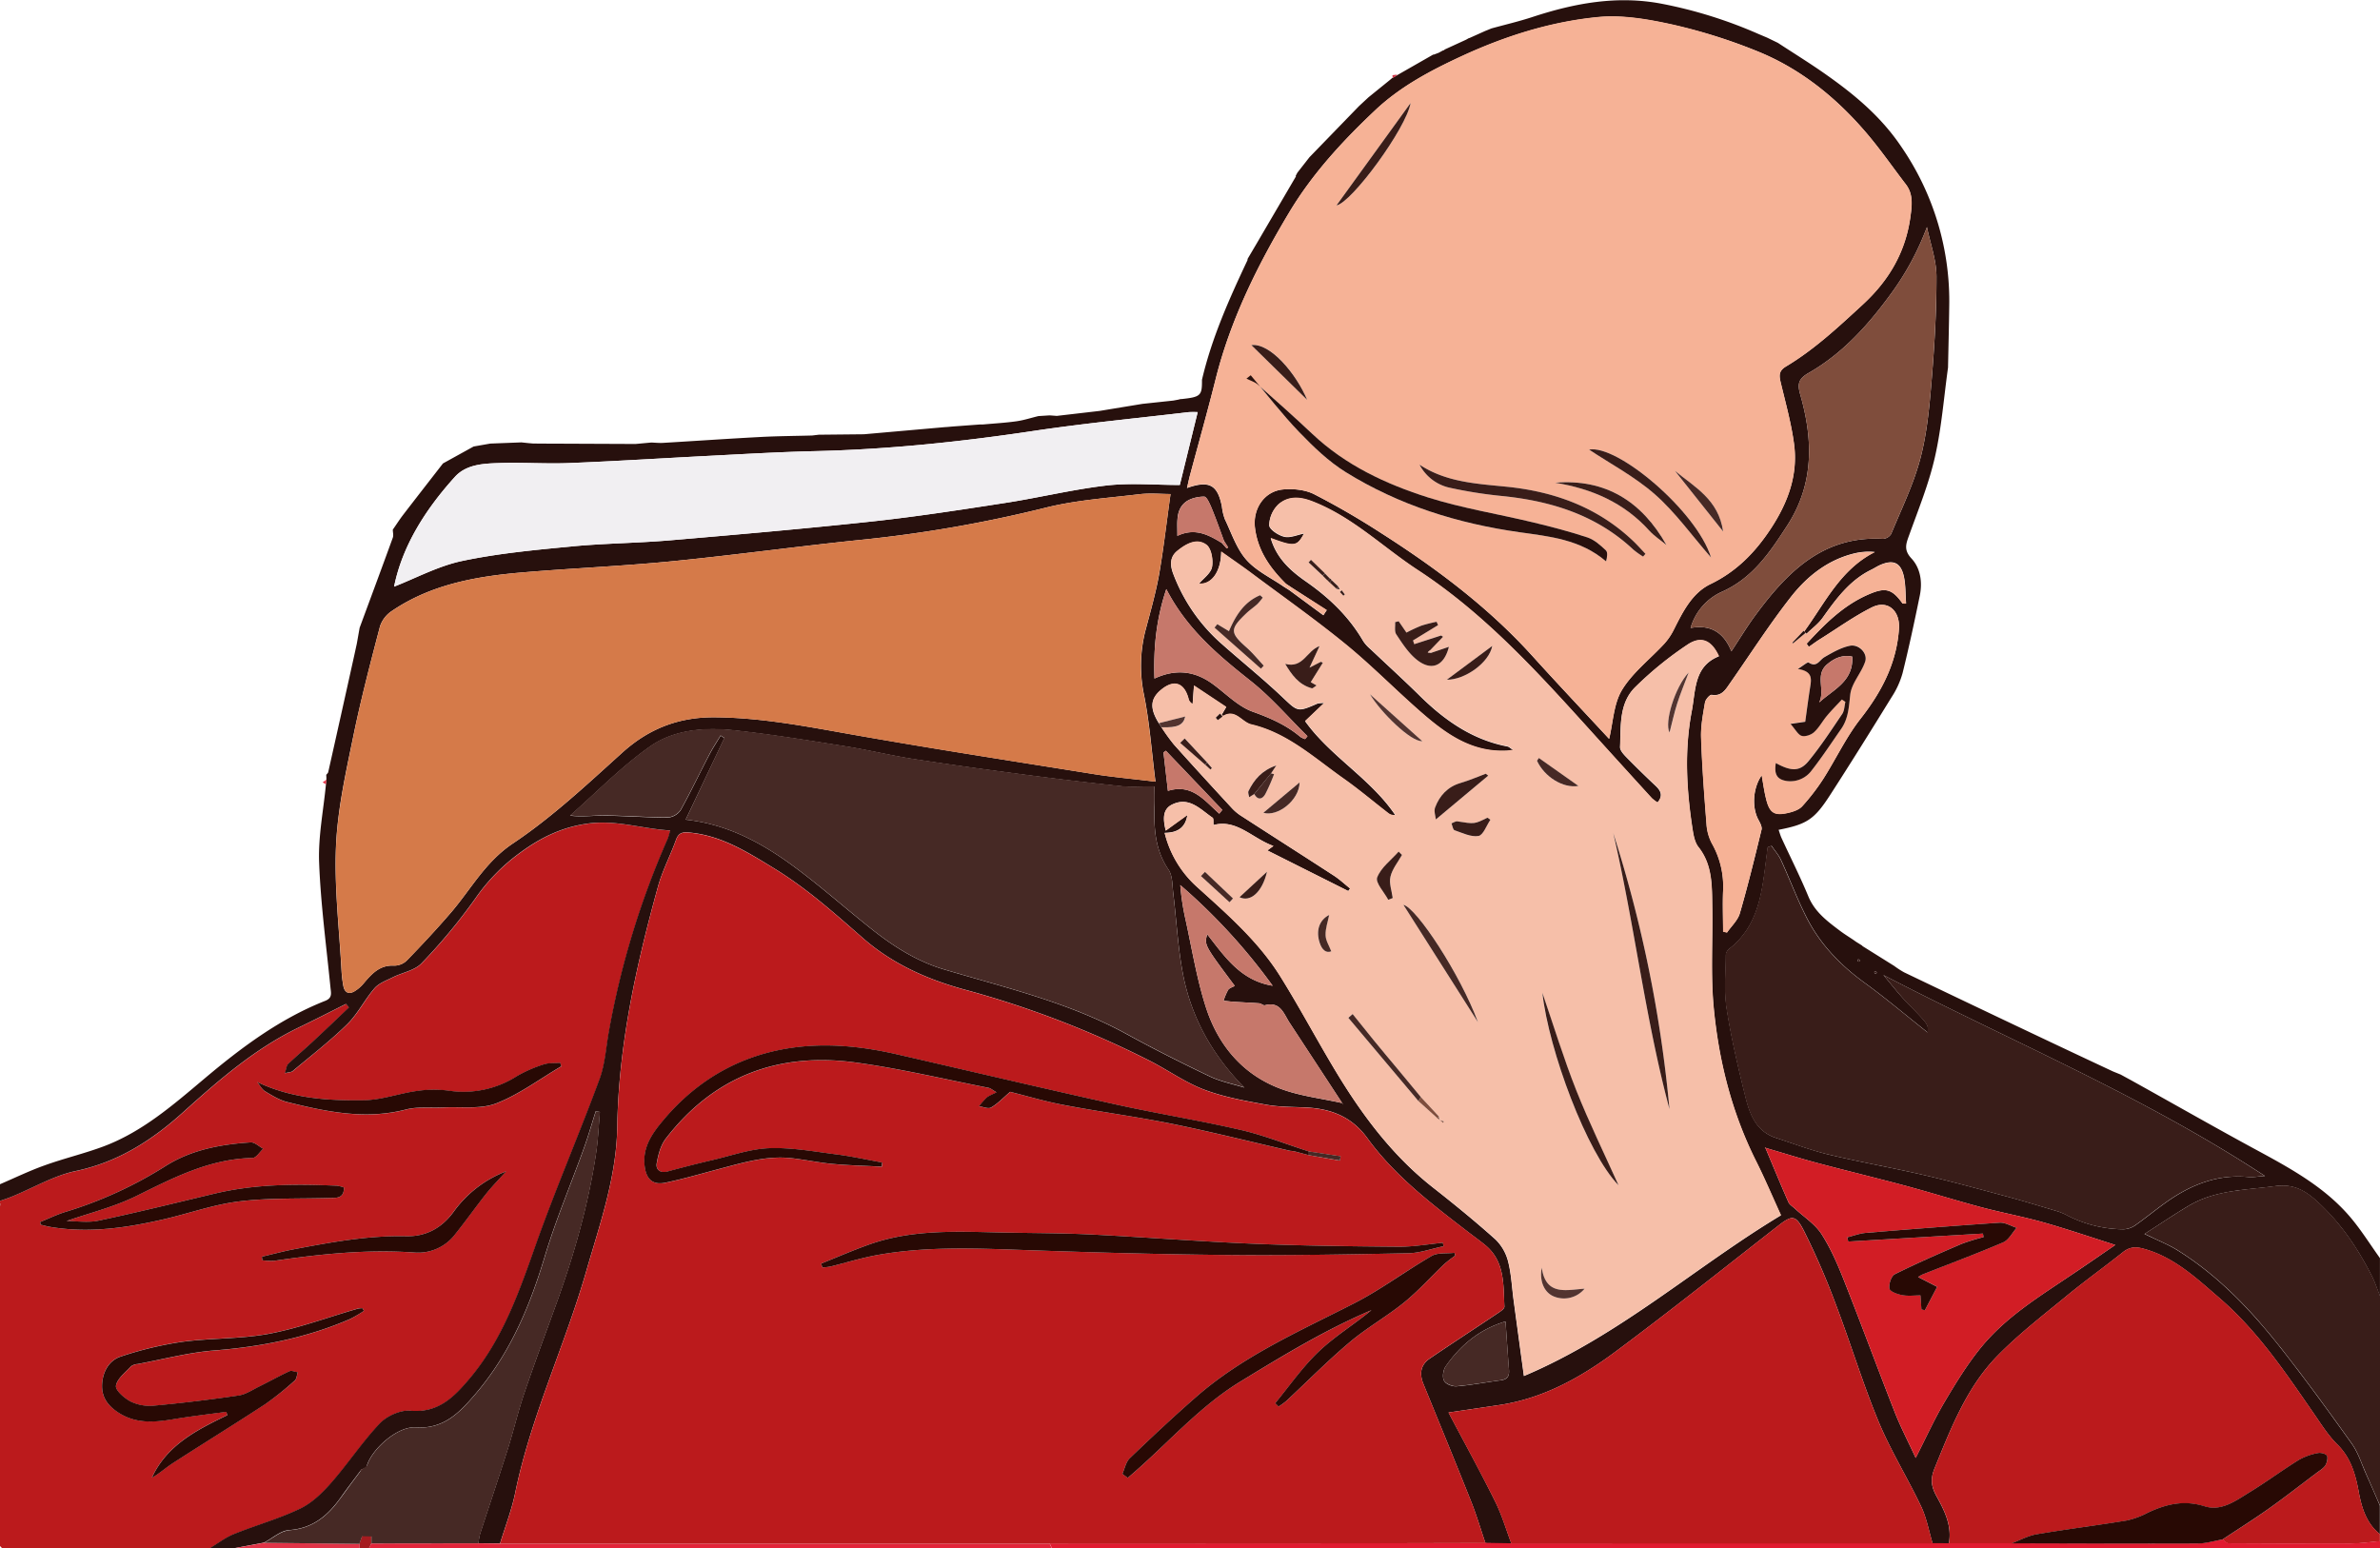 <?xml version="1.0" encoding="UTF-8"?> <svg xmlns="http://www.w3.org/2000/svg" viewBox="0 0 1000 650.56"><defs><style>.cls-1{fill:#bb1a1c;}.cls-2{fill:#27100d;}.cls-3{fill:#391d19;}.cls-4{fill:#e11a30;}.cls-5{fill:#e2243a;}.cls-6{fill:#a51b1f;}.cls-7{fill:#e13347;}.cls-8{fill:#280904;}.cls-9{fill:#f6b296;}.cls-10{fill:#f6bfa9;}.cls-11{fill:#d57a49;}.cls-12{fill:#462925;}.cls-13{fill:#f1eff2;}.cls-14{fill:#d21d25;}.cls-15{fill:#7f4d3c;}.cls-16{fill:#c6786b;}.cls-17{fill:#533430;}.cls-18{fill:#d0394b;}.cls-19{fill:#e3384c;}.cls-20{fill:#e9818c;}</style></defs><g id="Слой_2" data-name="Слой 2"><g id="Слой_1-2" data-name="Слой 1"><g id="_0iJBdf" data-name="0iJBdf"><path class="cls-1" d="M0,649.56v-143c.12-.09.36-.23.34-.28a4.28,4.28,0,0,0-.34-.72v-1c1.67-.59,3.37-1.12,5-1.8,8.9-3.64,17.49-8.75,26.75-10.69,17.7-3.7,32-12.81,45-24.51,15.11-13.61,30.37-26.93,48.9-35.86,6.64-3.2,13.2-6.57,19.79-9.87l1.22,1.49c-4.83,4.58-9.63,9.2-14.51,13.72-3.63,3.37-7.43,6.54-11,10-.75.71-.8,2.13-1.41,3.91,1.74-.45,2.71-.42,3.26-.88,7.73-6.5,15.76-12.7,23-19.76,4.44-4.37,7.3-10.31,11.42-15.07,1.86-2.14,5-3.26,7.68-4.6,4-2,9.22-2.85,12.1-5.9a237.19,237.19,0,0,0,22.57-27.2,79.85,79.85,0,0,1,18.87-19.25c8.86-6.53,17.88-10.83,28.76-12.28,11.69-1.54,22.57,2.27,34.32,2.95-.57,1.83-.77,2.78-1.16,3.65a355.78,355.78,0,0,0-24.66,80.94c-1.19,6.68-1.59,13.67-3.91,19.93-8.55,23.06-18.29,45.68-26.53,68.84-7.16,20.13-14,40.23-28,56.87-6.55,7.75-13.19,14.62-25,13.56-4.13-.37-9.77,2.16-12.72,5.27-7.39,7.79-13.36,16.92-20.47,25-3.72,4.25-8.12,8.51-13.11,10.89-8.94,4.28-18.63,7-27.85,10.69-3.62,1.46-6.81,4-10.2,6H1Zm152.92-98.79-.62-1.16a9.2,9.2,0,0,0-1.9.18c-12.42,3.59-24.65,8.16-37.3,10.55-12,2.26-24.55,1.76-36.72,3.42A149.57,149.57,0,0,0,50.8,569.9c-5,1.63-7.64,6.3-7.9,11.75s2.38,8.92,6.86,11.83c7.37,4.79,15.1,4.1,23.12,2.76,7.37-1.22,14.8-2.07,22.2-3.09l.46,1.39c-12.81,6.18-25.45,12.55-31.73,26.31,3.2-1.78,5.87-4.25,8.88-6.19,12.86-8.3,25.9-16.33,38.71-24.71a125.76,125.76,0,0,0,12.48-9.9c.8-.69.84-2.28,1.24-3.46-1.19-.16-2.6-.83-3.52-.41-4.35,2-8.55,4.37-12.85,6.49-2.79,1.37-5.57,3.27-8.53,3.7q-17.77,2.6-35.67,4.27a18.37,18.37,0,0,1-9.63-1.74c-2.66-1.38-6.48-4.71-6.19-6.61.46-3,3.9-5.55,6.25-8.13a5.11,5.11,0,0,1,2.77-1c10.76-2,21.46-4.86,32.32-5.72,19.77-1.57,38.87-5.33,57.07-13.23A52.57,52.57,0,0,0,152.92,550.77ZM16.83,513.45l.31,1.14c1.27.3,2.53.66,3.81.88,16.26,2.79,32.2.45,48-3.21,10.53-2.43,20.87-6.18,31.53-7.48,12.47-1.53,25.18-1,37.79-1.43,2.93-.09,6.26.43,6.26-4.4a14.35,14.35,0,0,0-2.92-.76c-17.17-.73-34.29-.75-51.17,3.26-16.34,3.89-32.64,7.94-49.07,11.42-4.55,1-9.47.14-13.37.14,9.34-3.27,19.8-5.85,29.25-10.5,15.61-7.69,30.89-15.63,48.87-16,1.51,0,3-2.52,4.46-3.87-1.76-.94-3.58-2.78-5.27-2.67-12.56.82-24.88,3.08-35.72,9.91a172.54,172.54,0,0,1-42,19.28C23.89,510.29,20.41,512,16.83,513.45Zm91.25-58.82c1.12,1.36,2,3.13,3.41,4,2.94,1.78,6,3.67,9.3,4.48,16.36,4,32.73,7.51,49.76,3.11,5-1.29,10.51-.6,15.79-.88,7.42-.39,15.52.87,22.12-1.68,9.68-3.76,18.3-10.26,27.37-15.59l-.4-1.48c-2.35.19-4.85-.05-7,.68a55.71,55.71,0,0,0-11.37,5,41.6,41.6,0,0,1-28.66,6,48.84,48.84,0,0,0-13.39.17c-7.4,1-14.68,3.76-22.05,3.87C137.81,462.49,122.64,461.56,108.08,454.63Zm2,73.36.17,1.53a26.24,26.24,0,0,0,5,.21c19.59-2.84,39.18-4.89,59.06-3.46A19.48,19.48,0,0,0,191,518.83c4.57-5.66,8.75-11.63,13.28-17.33,2.61-3.26,5.57-6.24,8.37-9.35a48.46,48.46,0,0,0-22.11,17c-5.07,7-11.77,10.45-20,10.27-15.93-.36-31.41,2.5-46.9,5.43C119.11,525.7,114.6,526.93,110.05,528Z"></path><path class="cls-2" d="M88,650.56c3.39-2,6.58-4.53,10.2-6,9.22-3.73,18.91-6.41,27.85-10.69,5-2.38,9.39-6.64,13.11-10.89,7.11-8.09,13.08-17.22,20.47-25,3-3.11,8.59-5.64,12.72-5.27,11.82,1.06,18.46-5.81,25-13.56,14-16.64,20.87-36.74,28-56.87,8.24-23.16,18-45.78,26.53-68.84,2.32-6.26,2.72-13.25,3.91-19.93a355.78,355.78,0,0,1,24.66-80.94c.39-.87.59-1.82,1.16-3.65-11.75-.68-22.63-4.49-34.32-2.95-10.88,1.45-19.9,5.75-28.76,12.28A79.85,79.85,0,0,0,199.7,377.5a237.19,237.19,0,0,1-22.57,27.2c-2.88,3.05-8.06,3.88-12.1,5.9-2.68,1.34-5.82,2.46-7.68,4.6-4.12,4.76-7,10.7-11.42,15.07-7.19,7.06-15.22,13.26-23,19.76-.55.46-1.52.43-3.26.88.61-1.78.66-3.2,1.41-3.91,3.57-3.42,7.37-6.59,11-10,4.88-4.52,9.68-9.14,14.51-13.72l-1.22-1.49c-6.59,3.3-13.15,6.67-19.79,9.87-18.53,8.93-33.79,22.25-48.9,35.86-13,11.7-27.26,20.81-45,24.51C22.51,494,13.92,499.12,5,502.76c-1.65.68-3.35,1.21-5,1.8v-7c6.19-2.65,12.28-5.61,18.61-7.87,8.26-3,16.87-5,25.06-8.08,16.18-6.11,29.1-17.37,42.07-28.29,15.6-13.14,31.77-25.25,50.9-32.81,3.11-1.23,2.44-3.25,2.21-5.63-1.74-17.53-4.1-35-4.77-52.6-.4-10.85,1.83-21.81,2.87-32.72l.19-2c0-.65,0-1.31-.07-2,.29-.38.74-.72.84-1.14q5.49-24.45,10.91-48.92l.83-3.81.26-1.17,1.2-6.76c4.66-12.61,9.35-25.21,13.94-37.86.36-1,0-2.24,0-3.37,1.39-2,2.7-4.05,4.17-6,5.61-7.3,11.27-14.55,16.91-21.82L199,187.6l7-1.23,13.08-.5,2.95.31,2,.17,9,.06,3,0,31,.13,6.6-.61c1.65.06,3.3.24,4.94.15,13.62-.81,27.22-1.75,40.84-2.47,7.27-.39,14.55-.43,21.82-.63l2.78-.33,19-.19,34-3,1-.06,2.1-.19,11.57-.86,1.27,0c4.71-.43,9.45-.69,14.13-1.35,3.12-.44,6.15-1.44,9.22-2.18l4.73-.3,3,.22,18-2.09,3.62-.6L480,169.69l13-1.39,2.25-.42.91-.26v.08c8.36-.88,8.93-1.4,8.87-8.12,4.09-17.52,11.38-33.83,19-50a1.07,1.07,0,0,0,.14-.76l4-6.78,16.35-27.94-.13-.17.73-1.38,5.08-6.5L571,44.59,575,40.88,584,33.59l0,0,1.17-1,0,.13L587,31.61l14-8h0l1.28-.74V23l2.14-.79,1.84-1a1,1,0,0,0,.75-.41l7-3.21,2-.92,1.27-.72,0,.09,7-3.14-.07.05,2.43-1c5.74-1.58,11.56-2.94,17.21-4.79,17.72-5.82,35.58-9.16,54.33-5.59a190.58,190.58,0,0,1,40.7,12.72l3.6,1.52L747,18c6.79,4.45,13.71,8.71,20.33,13.39C779.42,39.91,790.5,49.15,799,61.85A114.35,114.35,0,0,1,819,129c-.11,8.49-.33,17-.5,25.45C816.74,167,815.8,179.68,813,192c-2.51,11.09-6.85,21.79-10.73,32.55-1.33,3.71-2.6,6.38.87,10.1,3.81,4.1,4.65,9.95,3.5,15.58-2.23,10.9-4.56,21.79-7.24,32.59a36.09,36.09,0,0,1-4.55,10c-8.52,13.83-17.12,27.63-25.94,41.28-6.64,10.29-9.82,12.24-21.59,14.55.42,1.2.74,2.4,1.25,3.5,3.75,8.16,7.81,16.18,11.24,24.47,2.72,6.57,8,10.47,13.29,14.46,1.85,1.39,3.84,2.61,5.76,3.91l1,.71,2.62,1.63v.13l13.42,8.39a36.52,36.52,0,0,0,4.14,2.68q26.53,12.72,53.12,25.32,17.32,8.22,34.69,16.34l3.16,1.28,4.77,2.6c18,10,35.88,20.23,54,30,14.08,7.64,28,15.51,38.35,28.06,4.3,5.2,7.92,11,11.85,16.48v16c-1.08-2.74-2-5.59-3.29-8.21-5.62-11.15-12.45-21.45-21.54-30.15-5.36-5.12-10.52-9.06-19.1-7.9-12.46,1.69-25.2,1.59-36.44,8.27-6,3.58-11.8,7.51-18.57,11.84,5.52,2.7,10,4.43,14,6.94,17.34,10.84,31.14,25.54,43.63,41.45,10.2,13,19.92,26.36,29.5,39.81,2.61,3.66,4,8.21,5.84,12.38,2,4.51,4,9,5.93,13.57v12c-5.64-4.55-7.63-11-8.87-17.69-1.37-7.44-3.31-14.39-9-20-3.75-3.69-6.64-8.31-9.66-12.68-12-17.36-23.72-34.95-39.92-48.89-9.69-8.34-19-17.18-31.88-20.69-3.43-.94-5.9-.72-8.66,1.49-7.65,6.11-15.64,11.81-23.19,18-10,8.23-20.32,16.18-29.36,25.37-13.06,13.3-19.69,30.56-26.6,47.55-1.78,4.39-1.37,7.51.83,11.51,3.35,6.07,6.6,12.44,5.23,19.87l-6.83.07c-1.57-5.21-2.52-10.71-4.83-15.57-5.69-12-12.79-23.41-17.88-35.66-6.68-16.1-11.73-32.87-17.94-49.17A310.18,310.18,0,0,0,757.89,517c-3.49-6.8-5.08-6.43-11-1.8-22.66,17.69-45.13,35.64-68.2,52.78-14.47,10.75-30.21,19.54-48.52,22.32-7.1,1.07-14.21,2.1-21.54,3.18C615.09,605.73,622,618.24,628.3,631c2.78,5.58,4.53,11.67,6.75,17.53l-10.91-.18c-2-5.82-3.73-11.73-6-17.43-6.58-16.53-13.36-33-20.08-49.46-1.73-4.23-1.2-8,2.65-10.63,9.29-6.34,18.73-12.45,28.07-18.71,1.28-.86,3.37-2.13,3.32-3.12-.46-9.36.22-19.19-8.23-26-2.32-1.88-4.75-3.63-7.12-5.45C601.43,505.77,586,494,574.56,478.24c-6.52-9-15.16-12.38-25.6-12.92-5.65-.29-11.39-.17-16.92-1.18-8.77-1.6-17.7-3.17-26-6.3-8-3-15.17-8.18-22.86-12.11a407,407,0,0,0-78.06-30c-15.67-4.3-30.19-10.82-42.37-21.44-12-10.5-23.84-21.12-37.56-29.49-11.12-6.79-22-13.74-35.46-15-2.84-.27-4.6,0-5.7,3.06-2.34,6.56-5.68,12.82-7.53,19.5-9.16,33.1-16.6,66.62-17.15,101.08-.34,21.3-7.34,40.88-13.06,60.75-9,31.29-23.24,60.92-29.82,93-1.48,7.23-4.21,14.21-6.37,21.31l-9.1-.11a27.32,27.32,0,0,1,.68-3.86c3.83-11.8,7.81-23.55,11.55-35.37,2.5-7.9,4.4-16,7.06-23.85,4.2-12.4,8.79-24.66,13.25-37,7.55-20.79,13.64-42,16.91-63.88.86-5.7,1.08-11.49,1.59-17.24l-1.75-.27c-1.64,5.13-3.11,10.33-4.94,15.4-5.51,15.31-11.91,30.34-16.57,45.9-6.27,20.93-14.65,40.59-28.91,57.32-6.6,7.73-13.32,15-25.3,14.18-7.78-.54-19.05,9.68-20.63,16.85l-2.15.93c-2.86,3.85-5.79,7.66-8.56,11.57-5.38,7.58-11.72,13.1-21.76,13.79-3.62.25-7,3.43-10.55,5.28L98,650.56ZM542.62,246.81l-2.34-1.55c-6.62-6.55-11.81-13.83-13-23.47-1-8,3.86-15.43,11.85-16.15,4.29-.38,9.26.12,13,2a321,321,0,0,1,27.93,16.18c23.18,14.8,45.13,31.16,63.7,51.69,10.78,11.91,21.81,23.58,32.32,34.92,1.68-6.92,1.89-14.81,5.46-20.63,4.48-7.31,11.77-12.88,17.71-19.32a26.2,26.2,0,0,0,4-5.9c3.78-7.51,7.69-15.43,15.37-19.15,11-5.31,18.8-13.32,25.33-23.23,7.19-10.9,11.59-22.59,9.82-35.71-1.14-8.5-3.44-16.87-5.47-25.24-.72-3-1.29-5.27,2-7.22,11.93-7.12,22-16.53,32.17-25.9,11.19-10.28,18.23-22.3,20.23-37.24.61-4.56,1.23-9.3-1.93-13.42-5.54-7.22-10.73-14.74-16.63-21.65-12.81-15-28-27.22-46.39-34.53a228.64,228.64,0,0,0-34.7-10.84c-10.31-2.28-21.25-4.23-31.6-3.23-19.92,1.94-39.07,8-57.32,16.43-13,6-25.68,12.71-36.23,22.63-13.72,12.91-26.43,26.64-36.22,43-13.23,22.06-24.59,44.85-30.9,70-3.39,13.53-7.19,27-10.79,40.44-.44,1.65-.78,3.32-1.25,5.34,9.36-3.34,12.88-1.31,14.66,7.79a22.25,22.25,0,0,0,1.25,5.34c2.78,5.79,4.86,12.29,9,17s10.39,7.61,15.71,11.3l2.35,1.47,14.32,10.56c.47-.72.94-1.43,1.42-2.14Zm-29.21-18.66,2,2.28.61-.44-1.74-2.73c-1.67-4.49-3.24-9-5.07-13.46-.8-1.93-2.13-5.12-3.25-5.14-2.72,0-6.05.76-8.07,2.48-4.05,3.46-3.12,8.6-3.21,14C502.05,221.64,507.77,224.68,513.41,228.15ZM564.08,463.5l.13.57c0-.08.09-.18.06-.23a1.48,1.48,0,0,0-.27-.29q-11.06-16.89-22.11-33.77c-2.49-3.78-3.88-9.19-10.43-7.42-.65.17-1.52-.74-2.31-.81-3.58-.28-7.16-.41-10.73-.65-1.44-.09-2.88-.29-4.32-.44a25.06,25.06,0,0,1,1.92-4.53c.53-.81,1.81-1.14,2.78-1.71-12.8-17.14-12.8-17.14-11.57-21.68,7.42,9.45,14,19.41,27.5,21.63a245.88,245.88,0,0,0-38.81-42.3,102.36,102.36,0,0,0,2.18,14.39c2.72,12.33,4.71,24.9,8.55,36.87,5.08,15.84,15.3,28.2,31.17,34.23C546.15,460.53,555.3,461.52,564.08,463.5Zm178.08,18.89-.65-.39c.13.21.27.42.4.64,3.15,7.48,6.24,15,9.51,22.43.47,1.09,1.77,1.82,2.71,2.7,3.81,3.55,8.52,6.52,11.24,10.77,4,6.25,7,13.26,9.71,20.2,7.17,18.11,13.89,36.39,21,54.52,2.46,6.26,5.59,12.26,8.83,19.28,4.44-8.69,7.86-16.27,12.07-23.39,4.64-7.84,9.44-15.69,15.15-22.75,10.5-13,24.71-21.64,38.37-30.86,6-4,11.93-8.14,18.27-12.47-10.54-3.34-20.27-6.68-30.16-9.47-8.64-2.44-17.5-4.07-26.18-6.38-10.42-2.77-20.72-6-31.14-8.83-12.52-3.37-25.13-6.4-37.66-9.74C756.44,486.73,749.33,484.49,742.16,482.39ZM488,305.57a79.78,79.78,0,0,0,5.21,7.22c7.95,8.89,16,17.67,24.11,26.45a20,20,0,0,0,3.74,3.27c13.12,8.5,26.3,16.89,39.41,25.41,2.41,1.57,4.53,3.58,6.79,5.38-.26.36-.52.71-.77,1.07l-34-17.06,2.54-1.88c-9-3.26-15.41-11.4-25.16-8.8-.14-1.26.11-2.72-.4-3.07-5.09-3.45-9.75-9-16.89-5.58-3.89,1.84-4.13,5.64-2.78,11l9.09-6.59c-.78,5.22-4.07,7.53-9.55,7.5a44.69,44.69,0,0,0,13.51,22.62c12.83,11.61,26,23,35.19,37.87C546.78,424.37,554.4,439,563,453c10.7,17.34,23,33.38,39.27,46.1,8.9,7,17.66,14.15,26.07,21.69a19.56,19.56,0,0,1,5.31,9.28c1.36,5.27,1.58,10.84,2.31,16.28,1.39,10.33,2.8,20.66,4.32,31.82,40.27-17,72-45.84,108-67.52-3.69-8.07-6.78-15.42-10.35-22.52-10.31-20.51-15.82-42.42-17.94-65-1.29-13.87-.33-27.94-.58-41.91-.15-8.77.2-17.66-5.79-25.25-1.54-1.95-2.08-4.91-2.48-7.5-2.56-16.54-3.5-33.11-.33-49.7,1.68-8.81.89-18.79,11.41-23-3-6.49-7.27-8.7-13-5a148.6,148.6,0,0,0-21.93,17.75c-7.15,6.82-6.22,16.47-6.61,25.37-.06,1.46,1.61,3.21,2.83,4.46,4,4.05,8,8,12.14,11.87,2.22,2.1,3.17,4.2.76,7a16.28,16.28,0,0,1-2.36-1.76Q682.46,322.73,670.91,310c-23.09-25.53-46-51.28-75.11-70.34-14.83-9.72-27.61-22.51-44.59-29-5.25-2-10-2.14-14,1.26a12.57,12.57,0,0,0-3.94,8.78c.05,1.76,3.87,4.29,6.37,4.86s5.5-.82,8.27-1.36c-3,5.5-4,5.67-14,1.95,2.44,8.44,8.3,13.68,14.85,18.24,9.68,6.74,18,14.68,24,25a15.4,15.4,0,0,0,3,3.31c7,6.64,14.15,13.13,21,19.89,10.4,10.21,22,18.27,36.6,21.07.6.11,1.12.66,2.43,1.49-1.62.2-2.24.32-2.86.34-15.52.72-26.66-8-37.37-17.51-10.2-9-19.8-18.76-30.34-27.35-12.62-10.28-26-19.69-39-29.43-4.15-3.1-8.43-6-13.12-9.37-.09,8.67-4.23,13.94-9.34,13.45,1.84-2.21,5-4.37,5.48-7,.55-3-.28-7.79-2.35-9.31-4.07-3-8.62-.37-12.22,2.53-3.17,2.55-3.1,5.95-1.75,9.55a73.58,73.58,0,0,0,20.52,29.63c8.33,7.37,17,14.37,25.1,22,6.77,6.4,6.48,6.7,15.1,2.93a13.61,13.61,0,0,1,2.71-.18l-8,7.6c10.7,14.95,27.53,24.08,37.9,39.49a3.82,3.82,0,0,1-2.84-.7c-6.31-4.87-12.41-10.05-18.93-14.64-12.27-8.65-23.53-19.16-38.74-22.73-4-.95-6.62-6.66-11.83-3.57-.06,0-.26-.19-.63-.47l1.93-3.3-13.55-9c-.25,3.32-.41,5.53-.57,7.75a3.3,3.3,0,0,1-1.76-2.4c-1.85-6.63-6.14-8-11.47-3.59-4.59,3.78-4.85,7.79-.9,14.12C487.3,304.41,487.65,305,488,305.57Zm3.81-98c-4,0-8.64-.46-13.18.09-13.19,1.59-26.62,2.47-39.44,5.68a552.17,552.17,0,0,1-78.13,13.55c-26.32,2.7-52.55,6.35-78.88,8.94-20.86,2.05-41.84,2.91-62.73,4.68-19.38,1.65-38.38,5-54.91,16.26a12.45,12.45,0,0,0-4.88,6.38c-4,15.27-8,30.57-11.18,46s-6.63,30.77-7.31,46.28c-.77,17.51,1.41,35.15,2.34,52.73a49.82,49.82,0,0,0,.73,6c.48,2.7,2.1,3.81,4.61,2.39a15.22,15.22,0,0,0,4-3.45c3.39-4,6.75-7.74,12.8-7.38a7.71,7.71,0,0,0,5.31-2.19c6.34-6.56,12.6-13.23,18.55-20.15,8.43-9.82,14.34-21.19,26-29,16.48-11,31.2-24.83,46-38.19,11.16-10.07,23.66-14.88,38.53-14.82,17.58.08,34.71,3.08,52,6.17,35.71,6.39,71.58,11.93,107.4,17.67,8.13,1.31,16.36,2,26.07,3.21-1.68-13.24-2.51-25.07-4.85-36.59a59.68,59.68,0,0,1,.94-28.07c2-7.55,4.14-15.12,5.5-22.8C488.93,230.27,490.16,219.45,491.82,207.59ZM288.1,344.39c17.67,1.89,32.33,9.94,45.88,20,11.28,8.35,21.78,17.75,32.82,26.44,9,7.1,18.72,13.18,29.86,16.49,26,7.72,52.58,13.92,76.69,27.17,11.45,6.29,23.14,12.16,34.93,17.79,4.55,2.18,9.67,3.16,14.54,4.69-13.83-14.08-22.64-30.15-26-48.94-1.93-10.72-2.52-21.68-3.83-32.53-.42-3.41-.25-7.45-2-10.06-5.73-8.41-6.2-17.63-5.86-27.18.09-2.68,0-5.37,0-7.82-5.19,0-9.52.38-13.77-.07q-20.24-2.13-40.42-4.8c-15.76-2.07-31.5-4.22-47.2-6.65-9.5-1.48-18.86-3.79-28.35-5.3-15.52-2.47-31.05-5-46.67-6.72-12.38-1.33-25.33-.44-35.57,6.75-12.06,8.47-22.48,19.27-33.62,29.06,5.12.62,9.7-.08,14.28,0,9,.1,17.92.8,26.88.8a7.24,7.24,0,0,0,5.31-3.1c4.27-7.66,8-15.6,12.09-23.38,1.42-2.72,3.13-5.29,4.7-7.92l1.58,1Zm503.25,65.29c3.33,3.9,6.43,8,10,11.63,8.92,9.19,9,9.11,8.63,12.48-9-7.1-17.41-14.26-26.34-20.75-10.26-7.44-18.83-16.3-24.54-27.58-4-7.83-7.06-16.11-10.72-24.09-1-2.16-2.66-4-4-6l-1.62.62-.72,5.62c-1.7,13.84-3.34,27.69-15.56,37.15a3.71,3.71,0,0,0-1.31,2.56c0,7.49-.8,15.11.34,22.43,1.93,12.4,4.81,24.66,7.83,36.85,1.84,7.41,4.46,14.76,12.92,17.5,7.36,2.39,14.64,5.17,22.15,7,13.35,3.19,26.89,5.57,40.27,8.67,11.26,2.61,22.42,5.67,33.59,8.69,7.5,2,14.93,4.28,22.37,6.51a25.07,25.07,0,0,1,4.1,1.76,52.6,52.6,0,0,0,23.4,5.77,9.28,9.28,0,0,0,5-1.63c4.47-3.12,8.68-6.63,13.13-9.78,10.29-7.29,21.47-11.78,34.41-10.56,2,.18,4-.23,7-.43C900,460.19,844.29,437.24,791.35,409.68ZM165.59,246.47c9-3.5,18.48-8.64,28.6-10.78,15.06-3.18,30.54-4.61,45.91-6.09,13.73-1.33,27.58-1.4,41.33-2.57,28.18-2.4,56.36-4.84,84.48-7.88,18.83-2,37.58-4.93,56.31-7.82,14.27-2.2,28.37-5.67,42.69-7.34,10-1.16,20.21-.22,30.81-.22,2.63-10.72,5-20.41,7.51-30.61a36,36,0,0,0-3.71,0c-21.8,2.58-43.67,4.67-65.38,7.92-30.48,4.57-61,7.77-91.87,8.48-15,.34-29.91,1.22-44.87,2-19.42,1-38.83,2.24-58.27,3-9.8.39-19.64-.35-29.45,0-6.61.22-13.8.54-18.58,5.84C178.72,214.1,169,229.42,165.59,246.47ZM809.64,95.41a115.88,115.88,0,0,1-14.86,27.67c-9.67,13.32-20.49,25.42-34.88,33.64-4.33,2.48-4.73,4.71-3.5,9,5.45,19,5.88,37.57-5.46,55.08-7.19,11.11-14.34,21.85-27.1,27.69a23.86,23.86,0,0,0-13.5,15.35c8.5-1.56,14,2,17.13,9.82,3.66-5.54,6.58-10.38,9.92-14.92,13.4-18.24,28.5-33.75,53.79-32.34a4.39,4.39,0,0,0,3.44-2.07c4.29-10.41,9.31-20.66,12.2-31.47,2.8-10.5,3.83-21.57,4.74-32.46,1.23-14.71,2.13-29.5,2.09-44.24C813.62,109.24,811.05,102.32,809.64,95.41Zm-10.21,158.2,1.47-.1c-.33-4-.11-8.22-1.13-12.08-1.39-5.22-4.53-6.3-9.6-4.14-1.37.58-2.62,1.44-4,2.1-9,4.44-14.69,12.22-20.32,20.13-1.83,2.57-4.52,4.52-6.82,6.76l-.94-1c8.76-12,15.21-26.06,29.67-33.37a25.8,25.8,0,0,0-8,.45c-11.44,2.59-20.31,9.56-27.24,18.4-9.11,11.62-17.1,24.11-25.58,36.23-1.88,2.69-3.48,5.64-7.75,4.93-.77-.12-2.58,1.94-2.78,3.18-.83,4.91-1.81,9.91-1.64,14.84.41,12.11,1.33,24.21,2.28,36.3a20.17,20.17,0,0,0,2.21,8A36.62,36.62,0,0,1,724,374.38c-.25,5.67,0,11.36,0,17l1.64.39c1.85-2.68,4.53-5.12,5.4-8.09,3.38-11.61,6.24-23.37,9.11-35.13.28-1.16-.57-2.76-1.24-4-2.88-5.18-2.47-13.43,1.31-18.83.6,3.35,1,6.43,1.74,9.46,1.51,6.51,3.56,7.8,10.07,6.15,1.87-.48,4-1.27,5.24-2.64A90.31,90.31,0,0,0,766,327.37c5.35-8.39,9.62-17.58,15.71-25.36,8.86-11.31,15.15-23.26,16.17-37.79.53-7.64-4.74-12.37-11.46-9C778.92,259,772,264,764.85,268.47c-1.65,1-3.23,2.21-4.84,3.32l-.92-1.34c7.49-8.11,15.19-15.93,25.65-20.54C792.11,246.66,794.87,247.24,799.43,253.61ZM485.07,285.09c9-4.17,17-3.21,24.59,2.39,5.48,4,10.54,9.34,16.69,11.55,7.34,2.63,14.1,5.59,20,10.57a8.39,8.39,0,0,0,2,.93l1-1.21c-7.95-7.84-15.29-16.44-24-23.33-13.62-10.79-26.72-21.8-35.31-38.47C485.77,260.27,484.64,272.32,485.07,285.09ZM632.58,555.21c-11,3.28-19,10-25.16,18.89-1.06,1.51-1.49,4.47-.7,6s3.56,2.52,5.35,2.37c6.21-.53,12.36-1.73,18.56-2.53,2.74-.36,3.61-1.78,3.4-4.39C633.5,568.91,633.08,562.3,632.58,555.21ZM512.3,341.87l1.27-1.59q-11.85-12.43-23.71-24.85l-1,.71c.6,5.18,1.2,10.36,1.86,16.14C500.92,329.1,506.17,336.47,512.3,341.87Zm276.26,66.95c-.09-.26-.13-.65-.31-.73s-.49.16-.75.26c.1.25.14.64.32.72S788.31,408.92,788.56,408.82ZM780.75,403l-.32.75c.25.1.55.35.73.28a.74.74,0,0,0,.3-.69C781.39,403.2,781,403.15,780.75,403Z"></path><path class="cls-1" d="M818.88,648.4c1.37-7.43-1.88-13.8-5.23-19.87-2.2-4-2.61-7.12-.83-11.51,6.91-17,13.54-34.25,26.6-47.55,9-9.19,19.37-17.14,29.36-25.37,7.55-6.22,15.54-11.92,23.19-18,2.76-2.21,5.23-2.43,8.66-1.49,12.9,3.51,22.19,12.35,31.88,20.69,16.2,13.94,27.9,31.53,39.92,48.89,3,4.37,5.91,9,9.66,12.68,5.73,5.64,7.67,12.59,9,20,1.24,6.72,3.23,13.14,8.87,17.69v3c-4.06.33-8.12.93-12.19,1-17.09.1-34.19,0-51.28-.06-.92,0-1.82-1.06-2.73-1.63,6.42-4.26,13-8.36,19.25-12.81,6.87-4.87,13.52-10.06,20.25-15.13,1.31-1,2.86-1.86,3.73-3.17.72-1.1,1.22-3.08.69-4.06s-2.62-1.41-3.81-1.14a25.45,25.45,0,0,0-7.92,2.81c-7,4.38-13.73,9.33-20.8,13.66-5.74,3.52-11.81,8.1-18.83,5.89-8.72-2.75-16.29-.92-24,2.73a34.36,34.36,0,0,1-8.75,3.23c-12.6,2.08-25.28,3.65-37.87,5.79-3.62.62-7,2.51-10.53,3.82Z"></path><path class="cls-3" d="M1000,632.56c-2-4.52-3.91-9.06-5.93-13.57-1.87-4.17-3.23-8.72-5.84-12.38-9.58-13.45-19.3-26.82-29.5-39.81-12.49-15.91-26.29-30.61-43.63-41.45-4-2.51-8.52-4.24-14-6.94,6.77-4.33,12.56-8.26,18.57-11.84,11.24-6.68,24-6.58,36.44-8.27,8.58-1.16,13.74,2.78,19.1,7.9,9.09,8.7,15.92,19,21.54,30.15,1.32,2.62,2.21,5.47,3.29,8.21Z"></path><path class="cls-4" d="M818.88,648.4l26.33,0c26.1,0,52.2.16,78.29.07,3.44,0,6.86-1.1,10.3-1.69.91.57,1.81,1.62,2.73,1.63,17.09.11,34.19.16,51.28.06,4.07,0,8.13-.62,12.19-1v3H442l-1-2q54.13,0,108.29-.05,37.43,0,74.84-.18l10.91.18h24.43l152.58-.06Z"></path><path class="cls-5" d="M441,648.57l1,2H155c.34-.69.68-1.38,1-2.07l45-.06,9.1.11Z"></path><path class="cls-6" d="M156,648.49c-.33.69-.67,1.38-1,2.07h-4l-.05-1.89c1-3.21,2.88-6.43,2.82-9.62-.15-7.17-1.25-14.31-2-21.47l2.15-.93,2,2q3,8,6,15.94l0,.11c.37.51.15.22-.06-.08q-2.53-8-5.06-16c.39-1,.77-2,1.15-3l1.93,0c2.15,8,4.37,16.06,6.36,24.15.24,1-.82,2.29-1.28,3.45-1.13-.47-2.73-.63-3.32-1.49-1.83-2.62-3.27-5.52-4.86-8.3l-.9.09Z"></path><path class="cls-7" d="M151,648.67l.05,1.89H98l12.94-2.34Z"></path><path class="cls-6" d="M0,505.56a4.28,4.28,0,0,1,.34.72c0,.05-.22.19-.34.28Z"></path><path class="cls-6" d="M0,649.56l1,1Z"></path><path class="cls-8" d="M152.92,550.77a52.57,52.57,0,0,1-5.78,3.39c-18.2,7.9-37.3,11.66-57.07,13.23-10.86.86-21.56,3.72-32.32,5.72a5.11,5.11,0,0,0-2.77,1c-2.35,2.58-5.79,5.15-6.25,8.13-.29,1.9,3.53,5.23,6.19,6.61a18.37,18.37,0,0,0,9.63,1.74q17.88-1.65,35.67-4.27c3-.43,5.74-2.33,8.53-3.7,4.3-2.12,8.5-4.48,12.85-6.49.92-.42,2.33.25,3.52.41-.4,1.18-.44,2.77-1.24,3.46A125.76,125.76,0,0,1,111.4,590c-12.81,8.38-25.85,16.41-38.71,24.71-3,1.94-5.68,4.41-8.88,6.19,6.28-13.76,18.92-20.13,31.73-26.31l-.46-1.39c-7.4,1-14.83,1.87-22.2,3.09-8,1.34-15.75,2-23.12-2.76-4.48-2.91-7.11-6.5-6.86-11.83s2.87-10.12,7.9-11.75a149.57,149.57,0,0,1,25.58-6.14c12.17-1.66,24.7-1.16,36.72-3.42,12.65-2.39,24.88-7,37.3-10.55a9.2,9.2,0,0,1,1.9-.18Z"></path><path class="cls-8" d="M16.83,513.45c3.58-1.44,7.06-3.16,10.73-4.28a172.54,172.54,0,0,0,42.05-19.28c10.84-6.83,23.16-9.09,35.72-9.91,1.69-.11,3.51,1.73,5.27,2.67-1.49,1.35-2.95,3.84-4.46,3.87-18,.36-33.26,8.3-48.87,16C47.82,507.16,37.36,509.74,28,513c3.9,0,8.82.82,13.37-.14,16.43-3.48,32.73-7.53,49.07-11.42,16.88-4,34-4,51.17-3.26a14.35,14.35,0,0,1,2.92.76c0,4.83-3.33,4.31-6.26,4.4-12.61.38-25.32-.1-37.79,1.43-10.66,1.3-21,5.05-31.53,7.48-15.82,3.66-31.76,6-48,3.21-1.28-.22-2.54-.58-3.81-.88Z"></path><path class="cls-8" d="M108.08,454.63c14.56,6.93,29.73,7.86,44.87,7.62,7.37-.11,14.65-2.84,22.05-3.87a48.84,48.84,0,0,1,13.39-.17,41.6,41.6,0,0,0,28.66-6,55.71,55.71,0,0,1,11.37-5c2.16-.73,4.66-.49,7-.68l.4,1.48c-9.07,5.33-17.69,11.83-27.37,15.59-6.6,2.55-14.7,1.29-22.12,1.68-5.28.28-10.79-.41-15.79.88-17,4.4-33.4.94-49.76-3.11-3.28-.81-6.36-2.7-9.3-4.48C110.07,457.76,109.2,456,108.08,454.63Z"></path><path class="cls-8" d="M110.05,528c4.55-1.06,9.06-2.29,13.65-3.16,15.49-2.93,31-5.79,46.9-5.43,8.2.18,14.9-3.29,20-10.27a48.46,48.46,0,0,1,22.11-17c-2.8,3.11-5.76,6.09-8.37,9.35-4.53,5.7-8.71,11.67-13.28,17.33a19.48,19.48,0,0,1-16.76,7.44c-19.88-1.43-39.47.62-59.06,3.46a26.24,26.24,0,0,1-5-.21Z"></path><path class="cls-1" d="M441,648.57l-230.88,0c2.16-7.1,4.89-14.08,6.37-21.31,6.58-32.12,20.81-61.75,29.82-93,5.72-19.87,12.72-39.45,13.06-60.75.55-34.46,8-68,17.15-101.08,1.85-6.68,5.19-12.94,7.53-19.5,1.1-3.08,2.86-3.33,5.7-3.06,13.44,1.29,24.34,8.24,35.46,15,13.72,8.37,25.53,19,37.56,29.49,12.18,10.62,26.7,17.14,42.37,21.44a407,407,0,0,1,78.06,30c7.69,3.93,14.86,9.08,22.86,12.11,8.28,3.13,17.21,4.7,26,6.3,5.53,1,11.27.89,16.92,1.18,10.44.54,19.08,3.94,25.6,12.92C586,494,601.43,505.77,616.75,517.51c2.37,1.82,4.8,3.57,7.12,5.45,8.45,6.84,7.77,16.67,8.23,26,0,1-2,2.26-3.32,3.12-9.34,6.26-18.78,12.37-28.07,18.71-3.85,2.62-4.38,6.4-2.65,10.63,6.72,16.47,13.5,32.93,20.08,49.46,2.27,5.7,4,11.61,6,17.43q-37.42.09-74.85.18Q495.14,648.58,441,648.57ZM550,485.36l13,2.29c.09-.61.19-1.22.28-1.83l-13.28-2c-9.48-3.05-18.8-6.77-28.46-9-17.48-4-35.24-6.89-52.77-10.77-30.54-6.76-61-13.91-91.47-20.95-14.74-3.41-29.71-5-44.64-2.82-21.55,3.11-39.56,13.44-53.63,30.06-4.66,5.51-9.17,11.53-8.12,19.69.7,5.43,3.35,8,8.68,6.92,7.63-1.59,15.14-3.81,22.69-5.8,10-2.62,19.91-5.67,30.42-4.49,5.78.65,11.51,1.88,17.3,2.41,6.82.63,13.68.78,20.52,1.14l.19-1.75c-6.42-1.16-12.8-2.59-19.27-3.41-9.37-1.2-18.84-2.95-28.2-2.6-8,.29-16,3.14-23.88,5-6.31,1.47-12.59,3.08-18.84,4.78-3.18.86-5-.88-4.55-3.39.61-3.6,1.64-7.59,3.8-10.4,20.23-26.26,47.39-36.39,79.7-32,18.77,2.55,37.27,7,55.88,10.64,1,.19,1.8,1,3.4,1.89-1.89,1-3.18,1.38-4.12,2.19a32.37,32.37,0,0,0-3.23,3.66c1.72.23,3.89,1.22,5.07.53,2.73-1.59,5-4,8-6.58,7,1.74,14.63,4,22.45,5.51,15,2.84,30.24,4.83,45.23,7.87,16.75,3.39,33.33,7.57,50,11.41l1.5.13ZM345,530.91l.57,1.62a27.43,27.43,0,0,0,3.28-.37c6.57-1.61,13.07-3.64,19.71-4.84,19.8-3.58,39.78-2.89,59.78-2.18,28.46,1,56.93,1.84,85.41,2.12,26,.25,52-.2,77.95-.7,5-.1,9.91-1.92,14.86-2.95l-.34-1.45c-6.06.58-12.13,1.7-18.19,1.66-20.48-.17-41-.41-61.44-1.26-22.77-.95-45.51-2.75-68.28-3.89-12-.59-24-.56-35.95-.8-19.14-.37-38.37-1.59-56.88,4.92C358.53,525.23,351.79,528.19,345,530.91Zm126.61,88.34,2.25,1.67c15.88-13.37,29.37-29.55,47.36-40.48s35.77-21.77,55.07-30c-7.31,6-15.44,11-22.19,17.43s-12.24,14.4-18.28,21.69l1.42,1.4a31.51,31.51,0,0,0,3.23-2.32c8.88-8.27,17.42-16.93,26.68-24.74,7.2-6.08,15.56-10.77,22.89-16.72,6-4.87,11.19-10.72,16.8-16.07a55.82,55.82,0,0,1,4.63-3.57l-.33-1.18c-3.23.39-7-.16-9.59,1.33-11.08,6.38-21.4,14.17-32.76,20-23,11.71-46.64,22.09-66.27,39.3-9.47,8.31-18.69,16.94-27.78,25.67C473.07,614.24,472.6,617,471.58,619.25Z"></path><path class="cls-9" d="M539.38,246.39c-5.32-3.69-11.57-6.57-15.71-11.3s-6.19-11.18-9-17a22.25,22.25,0,0,1-1.25-5.34c-1.78-9.1-5.3-11.13-14.66-7.79.47-2,.81-3.69,1.25-5.34,3.6-13.48,7.4-26.91,10.79-40.44,6.31-25.11,17.67-47.9,30.9-70,9.79-16.32,22.5-30,36.22-43,10.55-9.92,23.22-16.6,36.23-22.63,18.25-8.45,37.4-14.49,57.32-16.43,10.35-1,21.29.95,31.6,3.23A228.64,228.64,0,0,1,737.8,21.3c18.44,7.31,33.58,19.54,46.39,34.53,5.9,6.91,11.09,14.43,16.63,21.65,3.16,4.12,2.54,8.86,1.93,13.42-2,14.94-9,27-20.23,37.24-10.19,9.37-20.24,18.78-32.17,25.9-3.28,2-2.71,4.25-2,7.22,2,8.37,4.33,16.74,5.47,25.24,1.77,13.12-2.63,24.81-9.82,35.71-6.53,9.91-14.35,17.92-25.33,23.23-7.68,3.72-11.59,11.64-15.37,19.15a26.2,26.2,0,0,1-4,5.9c-5.94,6.44-13.23,12-17.71,19.32-3.57,5.82-3.78,13.71-5.46,20.63-10.51-11.34-21.54-23-32.32-34.92-18.57-20.53-40.52-36.89-63.7-51.69a321,321,0,0,0-27.93-16.18c-3.76-1.89-8.73-2.39-13-2-8,.72-12.84,8.19-11.85,16.15,1.2,9.64,6.39,16.92,13,23.47Zm-15.66-87.31,1.79-1.41c6.76,8,13.14,16.35,20.38,23.88,6,6.18,12.33,12.34,19.57,16.83,22.35,13.86,47,21.57,73,25.24,12.61,1.78,25.55,3,36.36,12.24.46-1.71.79-3.78-.07-4.61-2.25-2.14-4.77-4.45-7.61-5.4-7.55-2.5-15.28-4.51-23-6.37-14.68-3.54-29.71-5.93-44.07-10.46-17.79-5.63-34.7-13.54-48.61-26.65-7.5-7.07-15.2-13.92-22.91-20.75C527.22,160.45,525.35,159.91,523.72,159.08Zm72.72,36.15a18.83,18.83,0,0,0,12.42,9.64,188.91,188.91,0,0,0,22.61,3.57c20.5,2.13,39.37,8,54.79,22.49a35.2,35.2,0,0,0,4.09,2.92l1-1.15c-1.63-1.71-3.19-3.49-4.89-5.13-15-14.35-33.19-21-53.47-23.07C620.45,203.22,607.67,202.64,596.44,195.23Zm122.49,39c-6.07-19.58-39.42-47.59-51.25-45.34,8.68,5.77,19.07,11.25,27.65,18.79S710.72,224.83,718.93,234.24Zm-65.49-31.42c15.32,2.51,28.9,8.32,39.57,20.14,2.07,2.29,4.77,4,7.17,6C689.81,210.64,674.58,201.09,653.44,202.82ZM592.68,43.3l-31.13,43C567.92,85.18,590.92,53.85,592.68,43.3ZM525.78,145l23.44,23C544.65,157,533.8,143.91,525.78,145ZM724,223.3c-1.92-13.44-12-18.68-20.24-25.46Z"></path><path class="cls-10" d="M487,303.83c-3.95-6.33-3.69-10.34.9-14.12,5.33-4.38,9.62-3,11.47,3.59a3.3,3.3,0,0,0,1.76,2.4c.16-2.22.32-4.43.57-7.75l13.55,9-1.93,3.3c.37.28.57.5.63.47,5.21-3.09,7.79,2.62,11.83,3.57,15.21,3.57,26.47,14.08,38.74,22.73,6.52,4.59,12.62,9.77,18.93,14.64a3.82,3.82,0,0,0,2.84.7c-10.37-15.41-27.2-24.54-37.9-39.49l8-7.6a13.61,13.61,0,0,0-2.71.18c-8.62,3.77-8.33,3.47-15.1-2.93-8.08-7.65-16.77-14.65-25.1-22a73.58,73.58,0,0,1-20.52-29.63c-1.35-3.6-1.42-7,1.75-9.55,3.6-2.9,8.15-5.54,12.22-2.53,2.07,1.52,2.9,6.34,2.35,9.31-.49,2.65-3.64,4.81-5.48,7,5.11.49,9.25-4.78,9.34-13.45,4.69,3.34,9,6.27,13.12,9.37,13.06,9.74,26.39,19.15,39,29.43,10.54,8.59,20.14,18.33,30.34,27.35,10.71,9.47,21.85,18.23,37.37,17.51.62,0,1.24-.14,2.86-.34-1.31-.83-1.83-1.38-2.43-1.49-14.64-2.8-26.2-10.86-36.6-21.07-6.88-6.76-14-13.25-21-19.89a15.4,15.4,0,0,1-3-3.31c-6-10.28-14.33-18.22-24-25-6.55-4.56-12.41-9.8-14.85-18.24,10,3.72,11.06,3.55,14-1.95-2.77.54-5.75,1.94-8.27,1.36s-6.32-3.1-6.37-4.86a12.57,12.57,0,0,1,3.94-8.78c4-3.4,8.72-3.28,14-1.26,17,6.53,29.76,19.32,44.59,29,29.11,19.06,52,44.81,75.11,70.34q11.55,12.77,23.16,25.49a16.28,16.28,0,0,0,2.36,1.76c2.41-2.84,1.46-4.94-.76-7-4.11-3.89-8.19-7.82-12.14-11.87-1.22-1.25-2.89-3-2.83-4.46.39-8.9-.54-18.55,6.61-25.37a148.6,148.6,0,0,1,21.93-17.75c5.78-3.72,10-1.51,13,5-10.52,4.19-9.73,14.17-11.41,23-3.17,16.59-2.23,33.16.33,49.7.4,2.59.94,5.55,2.48,7.5,6,7.59,5.64,16.48,5.79,25.25.25,14-.71,28,.58,41.91,2.12,22.62,7.63,44.53,17.94,65,3.57,7.1,6.66,14.45,10.35,22.52-36.06,21.68-67.77,50.51-108,67.52-1.52-11.16-2.93-21.49-4.32-31.82-.73-5.44-1-11-2.31-16.28a19.56,19.56,0,0,0-5.31-9.28C620,513.2,611.2,506,602.3,499.05,586.06,486.33,573.73,470.29,563,453c-8.63-14-16.25-28.58-24.94-42.52-9.24-14.83-22.36-26.26-35.19-37.87a44.69,44.69,0,0,1-13.51-22.62c5.48,0,8.77-2.28,9.55-7.5L489.85,349c-1.35-5.41-1.11-9.21,2.78-11,7.14-3.39,11.8,2.13,16.89,5.58.51.35.26,1.81.4,3.07,9.75-2.6,16.15,5.54,25.16,8.8l-2.54,1.88,34,17.06c.25-.36.51-.71.77-1.07-2.26-1.8-4.38-3.81-6.79-5.38-13.11-8.52-26.29-16.91-39.41-25.41a20,20,0,0,1-3.74-3.27c-8.08-8.78-16.16-17.56-24.11-26.45a79.78,79.78,0,0,1-5.21-7.22c6.92.23,9.22-1,10-4.52Zm118,166.78-.39-1.54L597,460.94Q592,455,587.1,449c-3.29-4-6.61-7.9-9.87-11.88-3-3.68-6-7.4-8.94-11.1l-1.8,1.58,29.47,35,7.87,7.1,1.19.8,1.32,1.22c.1-.21.21-.41.32-.62Zm-47.18-226.8,1,1,2.77,2.55,1.41.27-.71-1.3-2.74-2.6a1.14,1.14,0,0,0-.65-.64L556.74,241l-5.91-5.73-1,1.08,5.89,5.52Zm-51.37,77.48,2.19,2c.2-.21.4-.41.61-.61-.66-.78-1.31-1.56-2-2.33l-9.43-10.1-1.89,1.86ZM534,324.94l2.2-3.33c-6.07,2.07-9.32,6-11.67,10.75-.32.66.16,1.71.26,2.58l2.16-1.32c1.58,2.82,3.48,2.1,4.71,0a77.69,77.69,0,0,0,3.66-8.34Zm67.45-50.7-.73-.93,5.55-5.79-.81-.55-11.28,3.68-.52-1.57,10.53-6.43-.63-1.41a63.36,63.36,0,0,0-6.41,1.64,68.66,68.66,0,0,0-6.25,2.91L587.68,261l-1.49.38c.12,1.73-.36,3.85.47,5.11,2.44,3.68,4.94,7.58,8.27,10.38,6.35,5.34,11.79,3.09,13.85-5.13ZM677.83,350c8.94,38.46,13.4,77.83,23.63,116A543,543,0,0,0,677.83,350Zm2.23,148c-6-13.26-12.45-26.34-17.8-39.85s-9.55-27.32-14.25-41C650.71,441.22,666.8,484.41,680.06,498ZM621,429.48c-7.46-20.18-25.75-48-31.33-49.32Zm4.31-103.59-1-.79c-3.53,1.31-7,2.83-10.59,3.88-5.45,1.59-8.83,5.28-10.71,10.32-.58,1.54.2,3.59.32,5ZM540,278.94c2.72,4.46,5.63,8.75,11.24,10.25.3.09.77-.46,1.91-1.19l-2.43-1.39,5.09-8.15-.82-.4-4.77,2.46c1.45-3.13,2.83-6.09,4.2-9.06C548.94,273.4,547.58,281,540,278.94Zm-28.5-16.69-1.17,1.41,19.5,17.25,1.17-1.26c-2.37-2.54-4.57-5.27-7.15-7.58-7.07-6.3-7.17-7.77-.11-14.49,1.44-1.38,3.13-2.49,4.6-3.84a23.51,23.51,0,0,0,2.25-2.7l-1.1-1c-6.72,2.8-10.3,8.55-13.1,15.11Zm77.59,96.95-1.39-1.35c-3.16,3.55-7.43,6.68-9,10.83-.85,2.21,3,6.2,4.64,9.39l1.88-.72c-.39-3-1.61-6.25-.95-9C585,365.08,587.38,362.23,589.07,359.2ZM575.6,291.68c4.53,7.62,17.23,20.08,22,19.73ZM647.79,532.6c-1.1,5.9,1.21,10.55,5.08,12.12a11.22,11.22,0,0,0,12.9-3.27C658.12,542,649.52,544.6,647.79,532.6ZM626.22,344.42l-1.31-.86c-5.42,2.73-5.41,2.69-12.56,1.55-.78-.13-1.68.54-2.53.84.41,1,.6,2.64,1.27,2.87,3.31,1.13,6.94,3,10.09,2.41C623.19,350.87,624.56,346.82,626.22,344.42Zm.75-73-19.09,14.2C615.36,285.67,625.63,278.54,627,271.39Zm36.23,58.82-16.62-11.73-.78,1.17C648.89,326.32,656.68,331.32,663.2,330.21ZM530.83,341.49c5.91,1.81,15.06-5.18,15.22-12.75Zm178.7-58.95c-5.72,6.09-10.32,21-8,25.25,1.12-4.31,2-8.33,3.23-12.24S707.64,287.6,709.53,282.54ZM532.35,366.27,520.81,377C525.34,379.18,530.36,374.87,532.35,366.27Zm27,33.43c-.91-2.36-2.37-4.54-2.44-6.77-.1-2.79,1-5.62,1.52-8.52-4.17,2.16-5.61,6.64-4,11.69C555.47,399.12,557.19,400.58,559.36,399.7Zm-53.08-33.38-1.63,1.77q6,5.51,12,11l1.46-1.59ZM563.74,248l-.74.72,1.45,1.56.59-.5Zm-50.07,53-1.1-1.21-1.77,1.74.85,1Z"></path><path class="cls-11" d="M491.82,207.59c-1.66,11.86-2.89,22.68-4.78,33.39-1.36,7.68-3.46,15.25-5.5,22.8a59.68,59.68,0,0,0-.94,28.07c2.34,11.52,3.17,23.35,4.85,36.59-9.71-1.18-17.94-1.9-26.07-3.21C423.56,319.49,387.69,314,352,307.56c-17.24-3.09-34.37-6.09-52-6.17-14.87-.06-27.37,4.75-38.53,14.82-14.8,13.36-29.52,27.16-46,38.19-11.62,7.79-17.53,19.16-26,29C183.59,390.3,177.33,397,171,403.53a7.71,7.71,0,0,1-5.31,2.19c-6.05-.36-9.41,3.36-12.8,7.38a15.22,15.22,0,0,1-4,3.45c-2.51,1.42-4.13.31-4.61-2.39a49.82,49.82,0,0,1-.73-6c-.93-17.58-3.11-35.22-2.34-52.73.68-15.51,4.2-31,7.31-46.28s7.17-30.76,11.18-46a12.45,12.45,0,0,1,4.88-6.38c16.53-11.25,35.53-14.61,54.91-16.26,20.89-1.77,41.87-2.63,62.73-4.68,26.33-2.59,52.56-6.24,78.88-8.94a552.17,552.17,0,0,0,78.13-13.55c12.82-3.21,26.25-4.09,39.44-5.68C483.18,207.13,487.85,207.59,491.82,207.59Z"></path><path class="cls-12" d="M288.1,344.39,304.34,310l-1.58-1c-1.57,2.63-3.28,5.2-4.7,7.92-4.05,7.78-7.82,15.72-12.09,23.38a7.24,7.24,0,0,1-5.31,3.1c-9,0-17.92-.7-26.88-.8-4.58,0-9.16.66-14.28,0,11.14-9.79,21.56-20.59,33.62-29.06,10.24-7.19,23.19-8.08,35.57-6.75,15.62,1.68,31.15,4.25,46.67,6.72,9.49,1.51,18.85,3.82,28.35,5.3,15.7,2.43,31.44,4.58,47.2,6.65q20.18,2.66,40.42,4.8c4.25.45,8.58.07,13.77.07,0,2.45.08,5.14,0,7.82-.34,9.55.13,18.77,5.86,27.18,1.77,2.61,1.6,6.65,2,10.06,1.31,10.85,1.9,21.81,3.83,32.53,3.38,18.79,12.19,34.86,26,48.94-4.87-1.53-10-2.51-14.54-4.69-11.79-5.63-23.48-11.5-34.93-17.79C449.24,421.2,422.7,415,396.66,407.28c-11.14-3.31-20.83-9.39-29.86-16.49-11-8.69-21.54-18.09-32.82-26.44C320.43,354.33,305.77,346.28,288.1,344.39Z"></path><path class="cls-1" d="M812.05,648.47l-152.58.06H635c-2.21-5.86-4-11.95-6.74-17.53-6.35-12.75-13.21-25.26-19.67-37.51,7.33-1.08,14.44-2.11,21.54-3.18,18.31-2.78,34.05-11.57,48.52-22.32,23.07-17.14,45.54-35.09,68.2-52.78,5.92-4.63,7.51-5,11,1.8a310.18,310.18,0,0,1,13.51,31.07c6.21,16.3,11.26,33.07,17.94,49.17,5.09,12.25,12.19,23.64,17.88,35.66C809.53,637.76,810.48,643.26,812.05,648.47Z"></path><path class="cls-3" d="M791.35,409.68c52.94,27.56,108.69,50.51,160.22,84.41-3,.2-5,.61-7,.43-12.94-1.22-24.12,3.27-34.41,10.56-4.45,3.15-8.66,6.66-13.13,9.78a9.28,9.28,0,0,1-5,1.63,52.6,52.6,0,0,1-23.4-5.77,25.07,25.07,0,0,0-4.1-1.76c-7.44-2.23-14.87-4.49-22.37-6.51-11.17-3-22.33-6.08-33.59-8.69-13.38-3.1-26.92-5.48-40.27-8.67-7.51-1.8-14.79-4.58-22.15-7-8.46-2.74-11.08-10.09-12.92-17.5-3-12.19-5.9-24.45-7.83-36.85-1.14-7.32-.38-14.94-.34-22.43a3.71,3.71,0,0,1,1.31-2.56c12.22-9.46,13.86-23.31,15.56-37.15l.72-5.62,1.62-.62c1.36,2,3,3.82,4,6,3.66,8,6.75,16.26,10.72,24.09,5.71,11.28,14.28,20.14,24.54,27.58,8.93,6.49,17.38,13.65,26.34,20.75.37-3.37.29-3.29-8.63-12.48C797.78,417.66,794.68,413.58,791.35,409.68Z"></path><path class="cls-13" d="M165.59,246.47c3.45-17.05,13.13-32.37,25.51-46.08,4.78-5.3,12-5.62,18.58-5.84,9.81-.34,19.65.4,29.45,0,19.44-.77,38.85-2,58.27-3,15-.75,29.91-1.63,44.87-2,30.83-.71,61.39-3.91,91.87-8.48,21.71-3.25,43.58-5.34,65.38-7.92a36,36,0,0,1,3.71,0c-2.5,10.2-4.88,19.89-7.51,30.61-10.6,0-20.83-.94-30.81.22-14.32,1.67-28.42,5.14-42.69,7.34-18.73,2.89-37.48,5.78-56.31,7.82-28.12,3-56.3,5.48-84.48,7.88-13.75,1.17-27.6,1.24-41.33,2.57-15.37,1.48-30.85,2.91-45.91,6.09C184.07,237.83,174.59,243,165.59,246.47Z"></path><path class="cls-14" d="M742.17,482.39c7.16,2.1,14.27,4.34,21.48,6.26,12.53,3.34,25.14,6.37,37.66,9.74,10.42,2.8,20.72,6.06,31.14,8.83,8.68,2.31,17.54,3.94,26.18,6.38,9.89,2.79,19.62,6.13,30.16,9.47-6.34,4.33-12.29,8.43-18.27,12.47-13.66,9.22-27.87,17.87-38.37,30.86-5.71,7.06-10.51,14.91-15.15,22.75-4.21,7.12-7.63,14.7-12.07,23.39-3.24-7-6.37-13-8.83-19.28-7.13-18.13-13.85-36.41-21-54.52-2.75-6.94-5.71-14-9.71-20.2-2.72-4.25-7.43-7.22-11.24-10.77-.94-.88-2.24-1.61-2.71-2.7-3.27-7.43-6.36-14.95-9.51-22.43Zm91,35.9c.1.49.19,1,.29,1.46a88.43,88.43,0,0,0-9.29,2.87c-9.41,4.06-18.83,8.15-28,12.73-1.51.75-2.63,4.19-2.26,6.06.24,1.25,3.37,2.35,5.35,2.72,2.49.46,5.13.11,7.67.11.16,2.25.28,4.08.41,5.9l1.45.33,5.15-9.82-8-4.13a13.79,13.79,0,0,1,1.92-1.1c11.28-4.45,22.66-8.68,33.8-13.45,2.34-1,3.81-4,5.69-6.09-2.38-.76-4.82-2.31-7.14-2.16C821.45,515,802.73,516.44,784,518c-2.65.22-5.22,1.23-7.83,1.87l.39,1.77Z"></path><path class="cls-15" d="M809.64,95.41c1.41,6.91,4,13.83,4,20.75,0,14.74-.86,29.53-2.09,44.24-.91,10.89-1.94,22-4.74,32.46-2.89,10.81-7.91,21.06-12.2,31.47a4.39,4.39,0,0,1-3.44,2.07c-25.29-1.41-40.39,14.1-53.79,32.34-3.34,4.54-6.26,9.38-9.92,14.92-3.08-7.87-8.63-11.38-17.13-9.82a23.86,23.86,0,0,1,13.5-15.35c12.76-5.84,19.91-16.58,27.1-27.69,11.34-17.51,10.91-36.06,5.46-55.08-1.23-4.29-.83-6.52,3.5-9,14.39-8.22,25.21-20.32,34.88-33.64A115.88,115.88,0,0,0,809.64,95.41Z"></path><path class="cls-9" d="M799.43,253.61c-4.56-6.37-7.32-7-14.69-3.7-10.46,4.61-18.16,12.43-25.65,20.54l.92,1.34c1.61-1.11,3.19-2.29,4.84-3.32C772,264,778.92,259,786.43,255.24c6.72-3.39,12,1.34,11.46,9-1,14.53-7.31,26.48-16.17,37.79-6.09,7.78-10.36,17-15.71,25.36a90.31,90.31,0,0,1-8.77,11.39c-1.21,1.37-3.37,2.16-5.24,2.64-6.51,1.65-8.56.36-10.07-6.15-.71-3-1.14-6.11-1.74-9.46-3.78,5.4-4.19,13.65-1.31,18.83.67,1.21,1.52,2.81,1.24,4-2.87,11.76-5.73,23.52-9.11,35.13-.87,3-3.55,5.41-5.4,8.09l-1.64-.39c0-5.68-.2-11.37,0-17a36.62,36.62,0,0,0-4.77-20.12,20.17,20.17,0,0,1-2.21-8c-.95-12.09-1.87-24.19-2.28-36.3-.17-4.93.81-9.93,1.64-14.84.2-1.24,2-3.3,2.78-3.18,4.27.71,5.87-2.24,7.75-4.93,8.48-12.12,16.47-24.61,25.58-36.23,6.93-8.84,15.8-15.81,27.24-18.4a25.8,25.8,0,0,1,8-.45c-14.46,7.31-20.91,21.34-29.67,33.37l.94,1c2.3-2.24,5-4.19,6.82-6.76,5.63-7.91,11.29-15.69,20.32-20.13,1.34-.66,2.59-1.52,4-2.1,5.07-2.16,8.21-1.08,9.6,4.14,1,3.86.8,8,1.13,12.08Zm-53.29,67c-.69,4.38.22,6.87,4.55,7.47a11.1,11.1,0,0,0,10.55-4.48c4.41-5.6,8.31-11.59,12.39-17.44,3-4.35,3.2-9.24,3.79-14.38.54-4.76,4.63-9,6.24-13.78,1.22-3.6-2.54-7.56-6.42-6.72S770,274.1,766.58,276c-2.11,1.21-3.19,4.54-6.64,2.27-.48-.31-2.2,1.27-4.55,2.7,6.14.93,5.74,4.05,5.22,7.36-.75,4.71-1.36,9.45-2.11,14.82l-6.19.9c2,2.31,3.05,4.53,4.64,5s4-.37,5.25-1.52c2.14-1.95,3.56-4.68,5.45-6.93s4.16-4.54,6.25-6.8l1.47,1c-.41,1.7-.4,3.69-1.32,5.06-4.55,6.73-9,13.58-14.17,19.84C756.23,324.23,752.59,324.14,746.14,320.6Zm12.55-54.73c-.29-.3-.59-.59-.89-.88l-4.72,5,.28.26Z"></path><path class="cls-12" d="M156,618.6l-2-2c1.58-7.17,12.85-17.39,20.63-16.85,12,.84,18.7-6.45,25.3-14.18,14.26-16.73,22.64-36.39,28.91-57.32,4.66-15.56,11.06-30.59,16.57-45.9,1.83-5.07,3.3-10.27,4.94-15.4l1.75.27c-.51,5.75-.73,11.54-1.59,17.24-3.27,21.91-9.36,43.09-16.91,63.88-4.46,12.3-9.05,24.56-13.25,37-2.66,7.84-4.56,15.95-7.06,23.85-3.74,11.82-7.72,23.57-11.55,35.37a27.32,27.32,0,0,0-.68,3.86l-45,.06V633.43l.9-.09c1.59,2.78,3,5.68,4.86,8.3.59.86,2.19,1,3.32,1.49.46-1.16,1.52-2.46,1.28-3.45-2-8.09-4.21-16.11-6.36-24.15l-1.93,0c-.38,1-.76,2-1.15,3C156.62,618.57,156.31,618.58,156,618.6Zm22.35,19.33c.53-1.63,1.18-2.55.95-3.08-3.26-7.4-6.56-14.8-10.1-22.07-.48-1-2.35-1.29-3.57-1.91-.43,1.31-1.42,2.73-1.2,3.92,1.52,8.14,3.26,16.24,5.05,24.32.21.93,1.14,1.71,1.73,2.55.77-3,1.45-5.75,2.46-9.76C175.8,634.62,176.76,635.87,178.36,637.93Zm16-39.32-2.12.21c-2.05,6.36,3.83,12.36,2.47,19.34l-7-14.41-1.94.93c2.95,7.82,5.88,15.64,8.92,23.42.23.58,1.52,1.29,1.94,1.11.77-.36,1.76-1.32,1.78-2.05a54.13,54.13,0,0,0-.45-9.36C196.91,611.37,195.56,605,194.34,598.61Zm-2.92,33c-7.41-4.4-11.7-19.63-8.06-25.7-3.24-1.06-8.73,2-11.22,6.51l5.94-.5c1.78,6.08,3.54,11.91,5.15,17.79a7.26,7.26,0,0,1-.17,3.23,38.88,38.88,0,0,1-1.1,3.74c1.34-.32,2.84-.35,4-1A56.56,56.56,0,0,0,191.42,631.61Z"></path><path class="cls-16" d="M564.09,463.49c-8.79-2-17.94-3-26.27-6.13-15.87-6-26.09-18.39-31.17-34.23-3.84-12-5.83-24.54-8.55-36.87a102.36,102.36,0,0,1-2.18-14.39,245.88,245.88,0,0,1,38.81,42.3c-13.51-2.22-20.08-12.18-27.5-21.63-1.23,4.54-1.23,4.54,11.57,21.68-1,.57-2.25.9-2.78,1.71a25.06,25.06,0,0,0-1.92,4.53c1.44.15,2.88.35,4.32.44,3.57.24,7.15.37,10.73.65.79.07,1.66,1,2.31.81,6.55-1.77,7.94,3.64,10.43,7.42Q553,446.63,564,463.55Z"></path><path class="cls-16" d="M485.07,285.09c-.43-12.77.7-24.82,5-37.57,8.59,16.67,21.69,27.68,35.31,38.47,8.7,6.89,16,15.49,24,23.33l-1,1.21a8.39,8.39,0,0,1-2-.93c-5.92-5-12.68-7.94-20-10.57-6.15-2.21-11.21-7.53-16.69-11.55C502,281.88,494.06,280.92,485.07,285.09Z"></path><path class="cls-12" d="M632.58,555.21c.5,7.09.92,13.7,1.45,20.3.21,2.61-.66,4-3.4,4.39-6.2.8-12.35,2-18.56,2.53-1.79.15-4.61-1-5.35-2.37s-.36-4.45.7-6C613.62,565.22,621.58,558.49,632.58,555.21Z"></path><path class="cls-12" d="M151,648.67l-40-.45c3.51-1.85,6.93-5,10.55-5.28,10-.69,16.38-6.21,21.76-13.79,2.77-3.91,5.7-7.72,8.56-11.57.71,7.16,1.81,14.3,2,21.47C153.83,642.24,152,645.46,151,648.67Z"></path><path class="cls-16" d="M513.4,228.15c-5.63-3.47-11.35-6.51-18.68-3,.09-5.42-.84-10.56,3.21-14,2-1.72,5.35-2.51,8.07-2.48,1.12,0,2.45,3.21,3.25,5.14,1.83,4.43,3.4,9,5.07,13.46Z"></path><path class="cls-16" d="M512.3,341.87c-6.13-5.4-11.38-12.77-21.58-9.59-.66-5.78-1.26-11-1.86-16.14l1-.71q11.85,12.42,23.71,24.85Z"></path><path class="cls-9" d="M542.62,246.81l14.85,9.47c-.48.71-1,1.42-1.42,2.14l-14.32-10.56Z"></path><path class="cls-17" d="M487,303.83,498,301.05c-.78,3.5-3.08,4.75-10,4.52C487.65,305,487.3,304.41,487,303.83Z"></path><path class="cls-18" d="M617.27,16l7-3.14Z"></path><path class="cls-7" d="M742.43,15.71,747,18Z"></path><path class="cls-19" d="M137,329.56l-1.44-.86,1.63-1.15C137.08,328.22,137,328.89,137,329.56Z"></path><path class="cls-3" d="M788.56,408.82c-.25.1-.57.33-.74.25s-.22-.47-.32-.72c.26-.1.57-.34.75-.26S788.47,408.56,788.56,408.82Z"></path><path class="cls-16" d="M514.32,227.26l1.74,2.73-.61.44-2-2.28C513.71,227.85,514,227.55,514.32,227.26Z"></path><path class="cls-3" d="M780.75,403c.25.11.64.16.71.34a.74.74,0,0,1-.3.69c-.18.07-.48-.18-.73-.28Z"></path><path class="cls-9" d="M541.73,247.86l-2.35-1.47.9-1.13,2.34,1.55Z"></path><path class="cls-5" d="M779.88,395.61l2.63,1.63Z"></path><path class="cls-18" d="M585.21,32.79c-.05-.4-.11-.8-.17-1.2l1.77-.22.23.24Z"></path><path class="cls-18" d="M624.16,12.89l2.43-1Z"></path><path class="cls-18" d="M601,23.61l1.27-.74Z"></path><path class="cls-18" d="M616,16.61l1.27-.73Z"></path><path class="cls-7" d="M544.36,73.92l.73-1.38Z"></path><path class="cls-18" d="M397,179.4l1-.06Z"></path><path class="cls-16" d="M564,463.55a1.48,1.48,0,0,1,.27.29c0,.05,0,.15-.06.23,0-.19-.08-.38-.13-.58Z"></path><path class="cls-7" d="M495.19,167.88a2.08,2.08,0,0,1,.91-.26Z"></path><path class="cls-14" d="M741.91,482.64c-.13-.22-.27-.43-.4-.64l.66.39Z"></path><path class="cls-20" d="M830.05,43.64c-.16,1.27-.33,2.53-.49,3.8C829.72,46.17,829.89,44.9,830.05,43.64Z"></path><path class="cls-8" d="M933.8,646.82c-3.44.59-6.86,1.68-10.3,1.69-26.09.09-52.19,0-78.29-.07,3.51-1.31,6.91-3.2,10.53-3.82,12.59-2.14,25.27-3.71,37.87-5.79a34.36,34.36,0,0,0,8.75-3.23c7.71-3.65,15.28-5.48,24-2.73,7,2.21,13.09-2.37,18.83-5.89,7.07-4.33,13.76-9.28,20.8-13.66a25.45,25.45,0,0,1,7.92-2.81c1.19-.27,3.35.28,3.81,1.14s0,3-.69,4.06c-.87,1.31-2.42,2.18-3.73,3.17-6.73,5.07-13.38,10.26-20.25,15.13C946.76,638.46,940.22,642.56,933.8,646.82Z"></path><path class="cls-17" d="M156,618.6c.3,0,.61,0,.92,0q2.53,8,5.06,16l0,0Q159,626.58,156,618.6Z"></path><path class="cls-17" d="M162,634.57c.21.3.43.59.06.08l0-.11Z"></path><path class="cls-8" d="M542.1,483.52c-16.65-3.84-33.23-8-50-11.41-15-3-30.19-5-45.23-7.87-7.82-1.47-15.48-3.77-22.45-5.51-3,2.58-5.26,5-8,6.58-1.18.69-3.35-.3-5.07-.53a32.37,32.37,0,0,1,3.23-3.66c.94-.81,2.23-1.22,4.12-2.19-1.6-.91-2.44-1.7-3.4-1.89-18.61-3.65-37.11-8.09-55.88-10.64-32.31-4.4-59.47,5.73-79.7,32-2.16,2.81-3.19,6.8-3.8,10.4-.43,2.51,1.37,4.25,4.55,3.39,6.25-1.7,12.53-3.31,18.84-4.78,7.93-1.85,15.87-4.7,23.88-5,9.36-.35,18.83,1.4,28.2,2.6,6.47.82,12.85,2.25,19.27,3.41l-.19,1.75c-6.84-.36-13.7-.51-20.52-1.14-5.79-.53-11.52-1.76-17.3-2.41-10.51-1.18-20.44,1.87-30.42,4.49-7.55,2-15.06,4.21-22.69,5.8-5.33,1.11-8-1.49-8.68-6.92-1.05-8.16,3.46-14.18,8.12-19.69,14.07-16.62,32.08-26.95,53.63-30.06,14.93-2.16,29.9-.59,44.64,2.82,30.47,7,60.93,14.19,91.47,20.95,17.53,3.88,35.29,6.74,52.77,10.77,9.66,2.24,19,6,28.46,9l0,1.57-6.4-1.7Z"></path><path class="cls-8" d="M345,530.91c6.82-2.72,13.56-5.68,20.48-8.12,18.51-6.51,37.74-5.29,56.88-4.92,12,.24,24,.21,35.95.8,22.77,1.14,45.51,2.94,68.28,3.89,20.46.85,41,1.09,61.44,1.26,6.06,0,12.13-1.08,18.19-1.66l.34,1.45c-4.95,1-9.89,2.85-14.86,2.95-26,.5-52,1-77.95.7-28.48-.28-57-1.11-85.41-2.12-20-.71-40-1.4-59.78,2.18-6.64,1.2-13.14,3.23-19.71,4.84a27.43,27.43,0,0,1-3.28.37Z"></path><path class="cls-8" d="M471.58,619.25c1-2.23,1.49-5,3.13-6.59C483.8,603.93,493,595.3,502.49,587c19.63-17.21,43.32-27.59,66.27-39.3,11.36-5.79,21.68-13.58,32.76-20,2.59-1.49,6.36-.94,9.59-1.33l.33,1.18a55.82,55.82,0,0,0-4.63,3.57c-5.61,5.35-10.81,11.2-16.8,16.07-7.33,5.95-15.69,10.64-22.89,16.72-9.26,7.81-17.8,16.47-26.68,24.74a31.51,31.51,0,0,1-3.23,2.32l-1.42-1.4c6-7.29,11.47-15.21,18.28-21.69s14.88-11.38,22.19-17.43c-19.3,8.19-37.15,19.06-55.07,30s-31.48,27.11-47.36,40.48Z"></path><path class="cls-12" d="M550,485.36l0-1.57,13.28,2c-.09.61-.19,1.22-.28,1.83Z"></path><path class="cls-12" d="M542.1,483.52l1.51.14Z"></path><path class="cls-2" d="M523.72,159.08c1.63.83,3.5,1.37,4.83,2.54,7.71,6.83,15.41,13.68,22.91,20.75,13.91,13.11,30.82,21,48.61,26.65,14.36,4.53,29.39,6.92,44.07,10.46,7.74,1.86,15.47,3.87,23,6.37,2.84,1,5.36,3.26,7.61,5.4.86.83.53,2.9.07,4.61-10.81-9.25-23.75-10.46-36.36-12.24-26-3.67-50.67-11.38-73-25.24-7.24-4.49-13.61-10.65-19.57-16.83-7.24-7.53-13.62-15.88-20.38-23.88Z"></path><path class="cls-3" d="M596.44,195.23c11.23,7.41,24,8,36.57,9.27,20.28,2.06,38.52,8.72,53.47,23.07,1.7,1.64,3.26,3.42,4.89,5.13l-1,1.15a35.2,35.2,0,0,1-4.09-2.92c-15.42-14.47-34.29-20.36-54.79-22.49a188.91,188.91,0,0,1-22.61-3.57A18.83,18.83,0,0,1,596.44,195.23Z"></path><path class="cls-3" d="M718.93,234.24c-8.21-9.41-15-19-23.6-26.55s-19-13-27.65-18.79C679.51,186.65,712.86,214.66,718.93,234.24Z"></path><path class="cls-3" d="M653.44,202.82c21.14-1.73,36.37,7.82,46.74,26.16-2.4-2-5.1-3.73-7.17-6C682.34,211.14,668.76,205.33,653.44,202.82Z"></path><path class="cls-3" d="M592.68,43.3c-1.76,10.55-24.76,41.88-31.13,43Z"></path><path class="cls-3" d="M525.78,145c8-1,18.87,12.09,23.44,23Z"></path><path class="cls-12" d="M724,223.3l-20.24-25.46C712,204.62,722.1,209.86,724,223.3Z"></path><path class="cls-3" d="M677.83,350a543,543,0,0,1,23.63,116C691.23,427.81,686.77,388.44,677.83,350Z"></path><path class="cls-3" d="M680.06,498c-13.26-13.55-29.35-56.74-32-80.86,4.7,13.69,8.92,27.57,14.25,41S674.08,484.7,680.06,498Z"></path><path class="cls-3" d="M601.49,274.24l7.29-2.48c-2.06,8.22-7.5,10.47-13.85,5.13-3.33-2.8-5.83-6.7-8.27-10.38-.83-1.26-.35-3.38-.47-5.11l1.49-.38,3.26,4.77a68.66,68.66,0,0,1,6.25-2.91,63.36,63.36,0,0,1,6.41-1.64l.63,1.41-10.53,6.43.52,1.57L605.5,267l.81.55-5.55,5.79-.88.79Z"></path><path class="cls-12" d="M621,429.48l-31.33-49.32C595.24,381.48,613.53,409.3,621,429.48Z"></path><path class="cls-3" d="M625.3,325.89l-22,18.4c-.12-1.4-.9-3.45-.32-5,1.88-5,5.26-8.73,10.71-10.32,3.6-1.05,7.06-2.57,10.59-3.88Z"></path><path class="cls-3" d="M540,278.94c7.6,2,9-5.54,14.42-7.48-1.37,3-2.75,5.93-4.2,9.06l4.77-2.46.82.4-5.09,8.15,2.43,1.39c-1.14.73-1.61,1.28-1.91,1.19C545.61,287.69,542.7,283.4,540,278.94Z"></path><path class="cls-12" d="M511.48,262.25l4.89,2.94c2.8-6.56,6.38-12.31,13.1-15.11l1.1,1a23.51,23.51,0,0,1-2.25,2.7c-1.47,1.35-3.16,2.46-4.6,3.84-7.06,6.72-7,8.19.11,14.49,2.58,2.31,4.78,5,7.15,7.58l-1.17,1.26-19.5-17.25Z"></path><path class="cls-12" d="M596,462.64l-29.47-35,1.8-1.58c3,3.7,5.93,7.42,8.94,11.1,3.26,4,6.58,7.92,9.87,11.88s6.58,7.94,9.86,11.9C596.63,461.5,596.3,462.07,596,462.64Z"></path><path class="cls-3" d="M589.07,359.2c-1.69,3-4.08,5.88-4.84,9.12-.66,2.78.56,6,.95,9l-1.88.72c-1.69-3.19-5.49-7.18-4.64-9.39,1.59-4.15,5.86-7.28,9-10.83Z"></path><path class="cls-17" d="M575.6,291.68l22,19.73C592.83,311.76,580.13,299.3,575.6,291.68Z"></path><path class="cls-17" d="M647.79,532.6c1.73,12,10.33,9.35,18,8.85a11.22,11.22,0,0,1-12.9,3.27C649,543.15,646.69,538.5,647.79,532.6Z"></path><path class="cls-3" d="M626.22,344.42c-1.66,2.4-3,6.45-5,6.81-3.15.55-6.78-1.28-10.09-2.41-.67-.23-.86-1.87-1.27-2.87.85-.3,1.75-1,2.53-.84,7.15,1.14,7.14,1.18,12.56-1.55Z"></path><path class="cls-3" d="M627,271.39c-1.34,7.15-11.61,14.28-19.09,14.2Z"></path><path class="cls-12" d="M663.2,330.21c-6.52,1.11-14.31-3.89-17.4-10.56l.78-1.17Z"></path><path class="cls-12" d="M530.83,341.49l15.22-12.75C545.89,336.31,536.74,343.3,530.83,341.49Z"></path><path class="cls-17" d="M709.53,282.54c-1.89,5.06-3.53,9-4.81,13s-2.11,7.93-3.23,12.24C699.21,303.5,703.81,288.63,709.53,282.54Z"></path><path class="cls-3" d="M532.35,366.27c-2,8.6-7,12.91-11.54,10.69Z"></path><path class="cls-3" d="M527,333.62l-2.16,1.32c-.1-.87-.58-1.92-.26-2.58,2.35-4.78,5.6-8.68,11.67-10.75l-2.2,3.33Z"></path><path class="cls-12" d="M559.36,399.7c-2.17.88-3.89-.58-4.88-3.6-1.65-5.05-.21-9.53,4-11.69-.57,2.9-1.62,5.73-1.52,8.52C557,395.16,558.45,397.34,559.36,399.7Z"></path><path class="cls-12" d="M527,333.62l7-8.68,1.32.32a77.69,77.69,0,0,1-3.66,8.34C530.47,335.72,528.57,336.44,527,333.62Z"></path><path class="cls-12" d="M506.28,366.32l11.79,11.17-1.46,1.59q-6-5.49-12-11Z"></path><path class="cls-3" d="M506.37,321.29l-10.49-9.16,1.89-1.86,9.43,10.1C506.92,320.68,506.64,321,506.37,321.29Z"></path><path class="cls-15" d="M596,462.64c.34-.57.67-1.14,1-1.71l7.57,8.14c-.24.21-.48.44-.7.67Z"></path><path class="cls-3" d="M555.72,241.82l-5.89-5.52,1-1.08,5.91,5.73Z"></path><path class="cls-3" d="M559.48,243.74l2.74,2.6-.7,1-2.77-2.55Z"></path><path class="cls-3" d="M507.2,320.37c.66.77,1.31,1.55,2,2.33-.21.2-.41.4-.61.61l-2.19-2C506.64,321,506.92,320.68,507.2,320.37Z"></path><path class="cls-3" d="M556.74,241l2.09,2.15-1.09.71-2-2Z"></path><path class="cls-3" d="M563.74,248l1.3,1.78-.59.5L563,248.75Z"></path><path class="cls-15" d="M604.92,470.61l1.74.53c-.11.21-.22.41-.32.62L605,470.54Z"></path><path class="cls-2" d="M513.67,301.06l-2,1.49-.85-1,1.77-1.74Z"></path><path class="cls-3" d="M562.22,246.34l.71,1.3-1.41-.27Z"></path><path class="cls-3" d="M558.83,243.1a1.14,1.14,0,0,1,.65.64l-.73,1.08-1-1Z"></path><path class="cls-15" d="M605,470.54l-1.19-.8c.22-.23.46-.46.7-.67l.39,1.54Z"></path><path class="cls-8" d="M833.16,518.29l-56.59,3.35-.39-1.77c2.61-.64,5.18-1.65,7.83-1.87,18.72-1.56,37.44-3,56.18-4.28,2.32-.15,4.76,1.4,7.14,2.16C845.45,518,844,521,841.64,522c-11.14,4.77-22.52,9-33.8,13.45a13.79,13.79,0,0,0-1.92,1.1l8,4.13-5.15,9.82-1.45-.33c-.13-1.82-.25-3.65-.41-5.9-2.54,0-5.18.35-7.67-.11-2-.37-5.11-1.47-5.35-2.72-.37-1.87.75-5.31,2.26-6.06,9.16-4.58,18.58-8.67,28-12.73a88.43,88.43,0,0,1,9.29-2.87C833.35,519.27,833.26,518.78,833.16,518.29Z"></path><path class="cls-2" d="M746.14,320.6c6.45,3.54,10.09,3.63,13.74-.8,5.15-6.26,9.62-13.11,14.17-19.84.92-1.37.91-3.36,1.32-5.06l-1.47-1c-2.09,2.26-4.27,4.44-6.25,6.8s-3.31,5-5.45,6.93c-1.25,1.15-3.77,2-5.25,1.52s-2.63-2.73-4.64-5l6.19-.9c.75-5.37,1.36-10.11,2.11-14.82.52-3.31.92-6.43-5.22-7.36,2.35-1.43,4.07-3,4.55-2.7,3.45,2.27,4.53-1.06,6.64-2.27,3.37-1.94,6.92-4,10.66-4.77s7.64,3.12,6.42,6.72c-1.61,4.78-5.7,9-6.24,13.78-.59,5.14-.76,10-3.79,14.38-4.08,5.85-8,11.84-12.39,17.44a11.1,11.1,0,0,1-10.55,4.48C746.36,327.47,745.45,325,746.14,320.6Zm32.11-44.72c-4.32-.86-7.61.76-10.57,3.26-5.26,4.44-.63,10.91-3.33,16C770.3,289.71,778.85,286.33,778.25,275.88Z"></path><path class="cls-2" d="M758.69,265.87l-5.33,4.42-.28-.26,4.72-5C758.1,265.28,758.4,265.57,758.69,265.87Z"></path><path class="cls-6" d="M178.36,637.93c-1.6-2.06-2.56-3.31-4.68-6-1,4-1.69,6.72-2.46,9.76-.59-.84-1.52-1.62-1.73-2.55-1.79-8.08-3.53-16.18-5.05-24.32-.22-1.19.77-2.61,1.2-3.92,1.22.62,3.09.93,3.57,1.91,3.54,7.27,6.84,14.67,10.1,22.07C179.54,635.38,178.89,636.3,178.36,637.93Zm-7.78-7.55,2.58-.68q-2-5.58-4-11.15l-1.14.33Q169.31,624.64,170.58,630.38Z"></path><path class="cls-6" d="M194.34,598.61c1.22,6.39,2.57,12.76,3.59,19.19a54.13,54.13,0,0,1,.45,9.36c0,.73-1,1.69-1.78,2.05-.42.18-1.71-.53-1.94-1.11-3-7.78-6-15.6-8.92-23.42l1.94-.93,7,14.41c1.36-7-4.52-13-2.47-19.34Z"></path><path class="cls-10" d="M601.49,274.24l-1.61-.14.88-.79Z"></path><path class="cls-16" d="M778.25,275.88c.6,10.45-8,13.83-13.9,19.27,2.7-5.1-1.93-11.57,3.33-16C770.64,276.64,773.93,275,778.25,275.88Z"></path><path class="cls-17" d="M170.58,630.38q-1.26-5.75-2.53-11.5l1.14-.33q2,5.58,4,11.15Z"></path></g><polygon class="cls-12" points="145.78 630.72 151.81 617.58 166.02 607.3 198.99 593.71 205.93 603.83 200.43 632.46 175.85 646.05 140.87 645.18 145.78 630.72"></polygon></g></g></svg> 